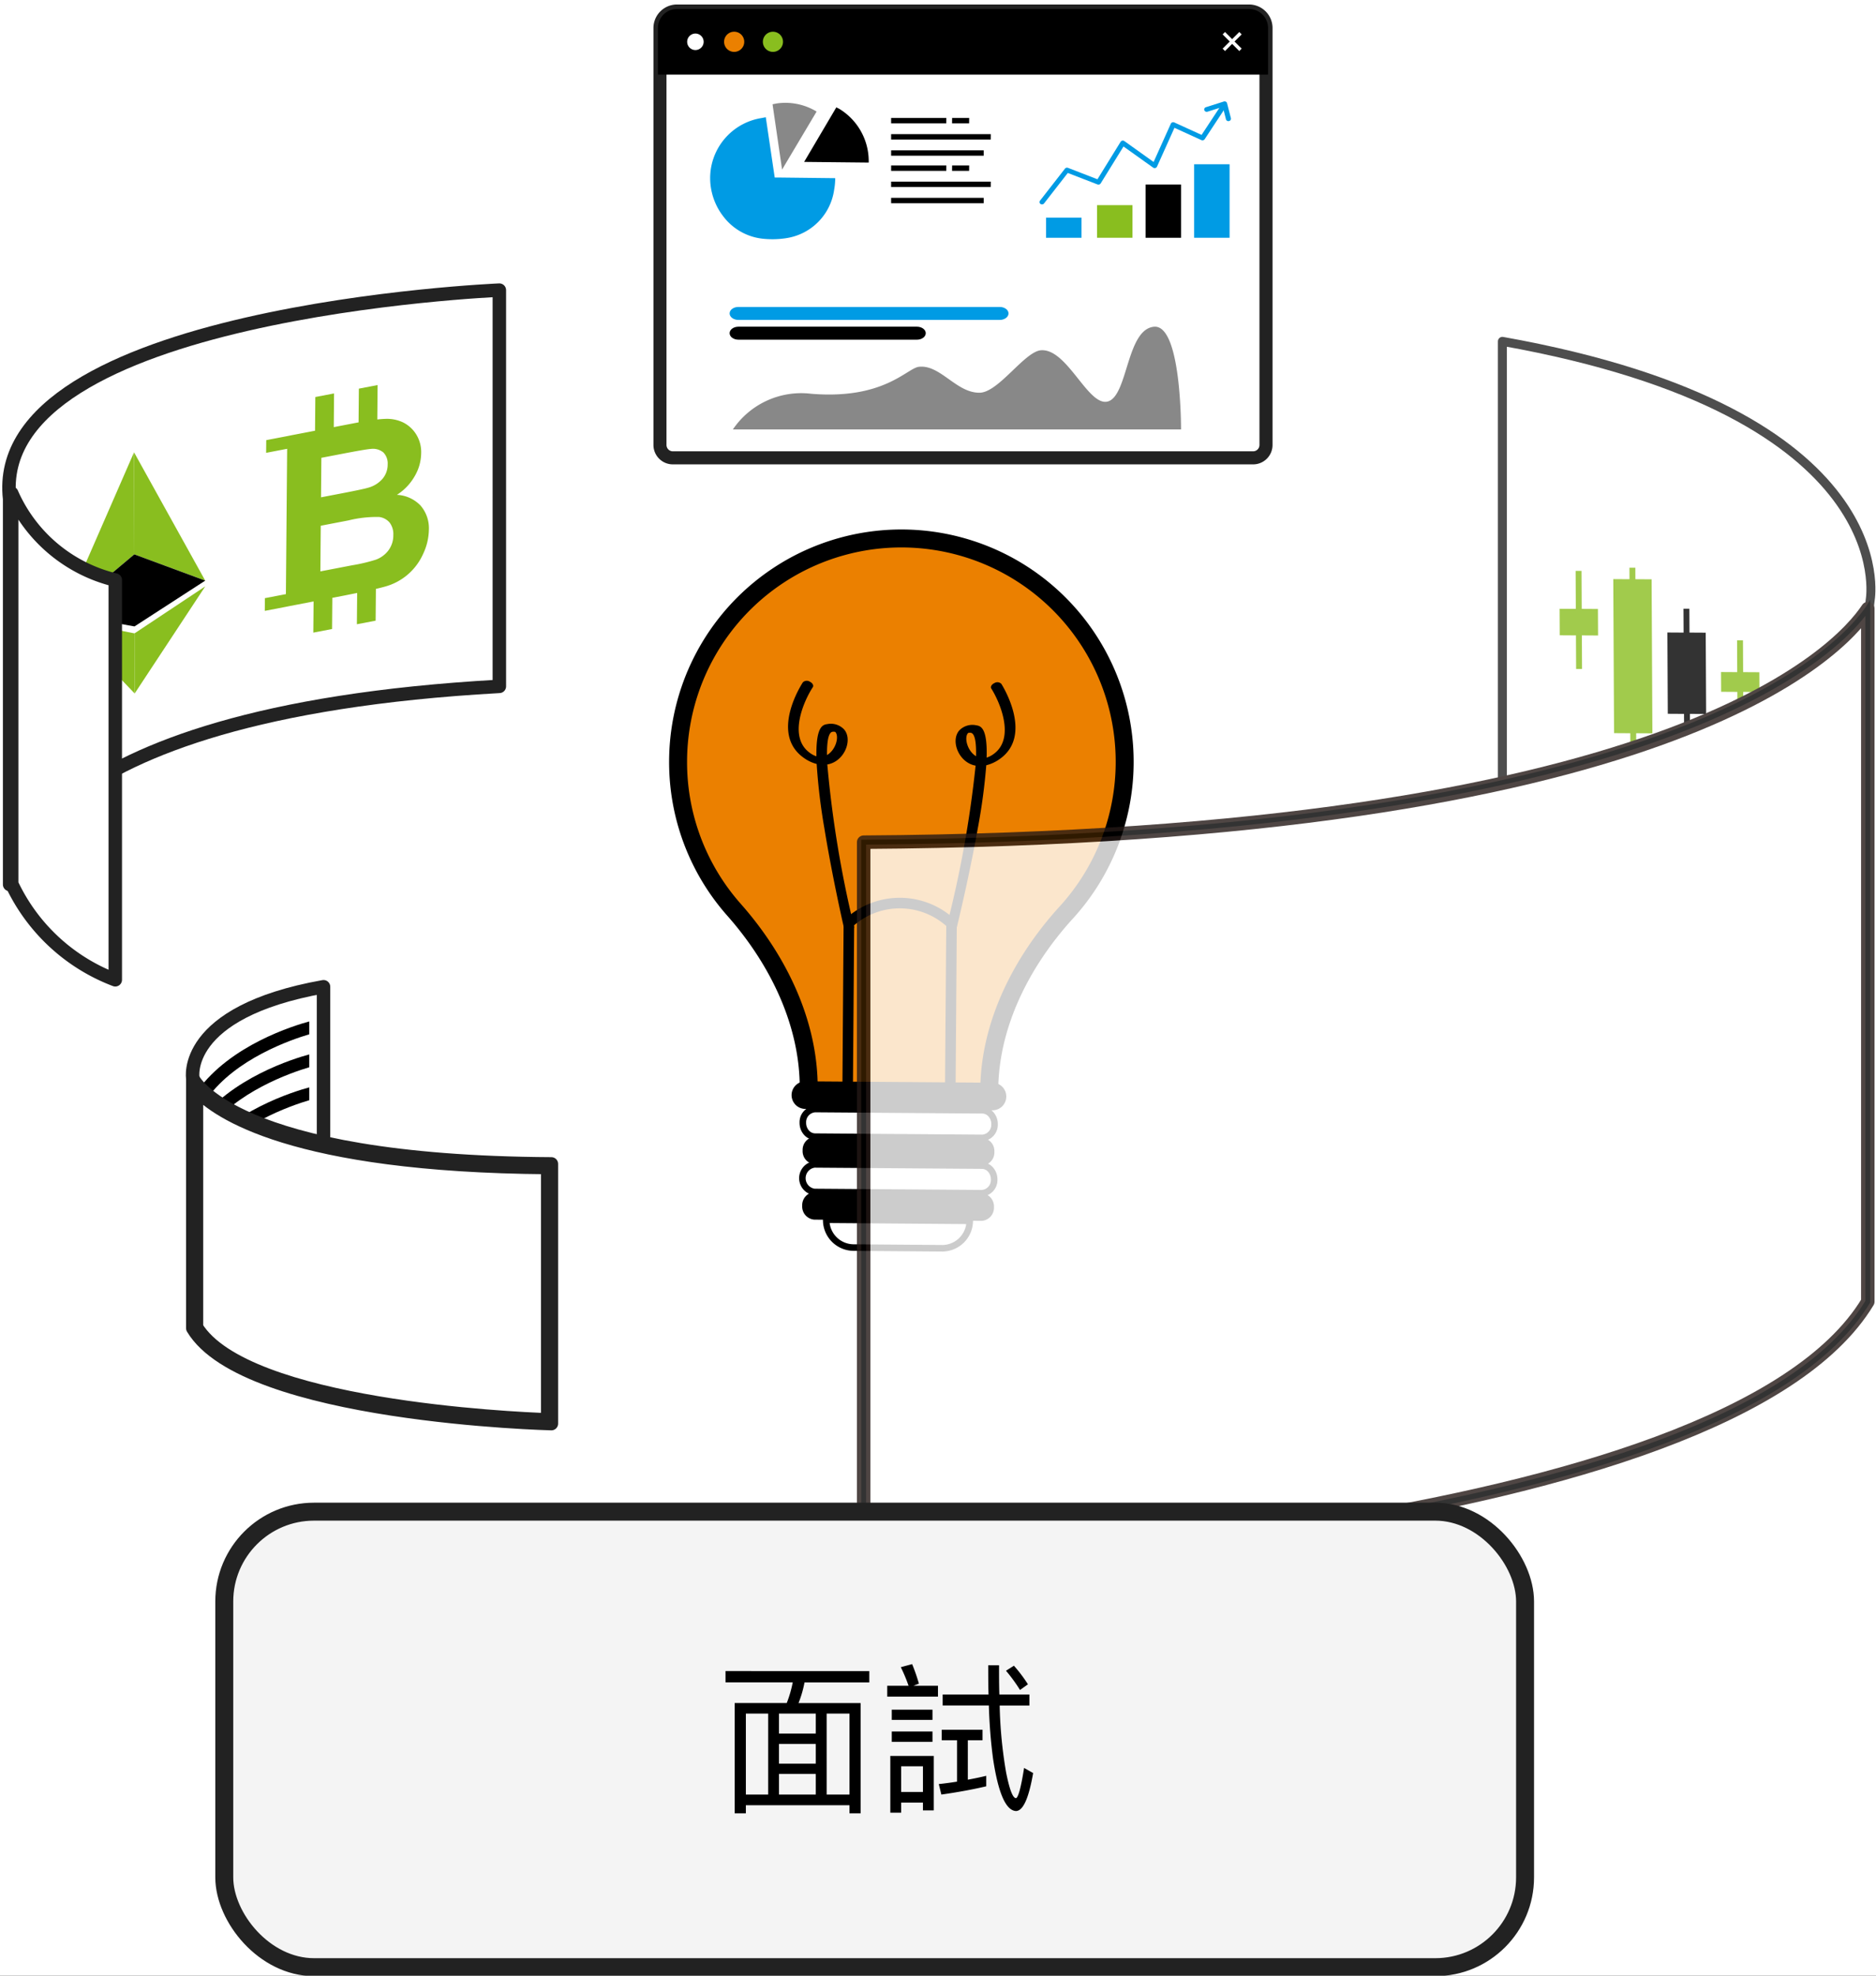 <svg xmlns="http://www.w3.org/2000/svg" xmlns:xlink="http://www.w3.org/1999/xlink" width="209" height="220" viewBox="0 0 209 220">
  <rect x="0" y="0" width="209" height="220" fill="#333333" stroke="none"/>
  <defs>
    <clipPath id="clip-setp-9">
      <rect width="209" height="220"/>
    </clipPath>
  </defs>
  <g id="setp-9" clip-path="url(#clip-setp-9)">
    <rect width="209" height="220" fill="#fff"/>
    <g id="Group_92959" data-name="Group 92959" transform="translate(8762.208 10505.551)">
      <g id="Group_92916" data-name="Group 92916" transform="translate(-8761.208 -10473.244)">
        <path id="Path_104368" data-name="Path 104368" d="M142.148,873.565S85.2,875.95,87.59,896.818v42.931s.894-19.08,54.558-22.062V873.565Z" transform="translate(-87.517 -873.565)" fill="#fff" stroke="#222" stroke-linecap="round" stroke-linejoin="round" stroke-width="1.5"/>
        <g id="Group_89231" data-name="Group 89231" transform="translate(6.089 18.061)">
          <path id="Path_104369" data-name="Path 104369" d="M102.082,893.505,94.24,911.476l7.873-6.607Z" transform="translate(-94.24 -893.505)" fill="#89be1f"/>
          <path id="Path_104370" data-name="Path 104370" d="M102.155,922.295l-7.913-8.239,7.9,1.548Z" transform="translate(-94.24 -895.442)" fill="#89be1f"/>
          <path id="Path_104371" data-name="Path 104371" d="M102.9,893.505l7.931,14.287-7.9-2.923Z" transform="translate(-95.056 -893.505)" fill="#89be1f"/>
          <path id="Path_104372" data-name="Path 104372" d="M102.977,921.911l7.86-11.923-7.878,5.232Z" transform="translate(-95.062 -895.059)" fill="#89be1f"/>
          <path id="Path_104373" data-name="Path 104373" d="M94.24,912.659l7.873-6.607,7.9,2.923-7.878,5.1Z" transform="translate(-94.24 -894.688)"/>
        </g>
        <path id="Path_104374" data-name="Path 104374" d="M136.354,898.671a3.911,3.911,0,0,0-2.652-1.212,5.952,5.952,0,0,0,1.963-2.047,5.177,5.177,0,0,0,.739-2.589,3.717,3.717,0,0,0-.564-2.112A3.625,3.625,0,0,0,134.4,889.4a4.19,4.19,0,0,0-1.974-.4c-.256.006-.561.029-.909.067l.033-3.833-2.087.4-.032,3.755-.363.068-2.4.462.032-3.752-2.087.4-.032,3.752-2.6.5-.495.1-2.341.449-.012,1.414,2.341-.449-.139,16.182-2.34.449-.012,1.416,2.341-.45.495-.1,2.6-.5-.029,3.471,2.087-.4.03-3.473,1.278-.245c.544-.108,1.035-.208,1.489-.3l-.03,3.487,2.087-.4.03-3.537c.464-.107.816-.2,1.046-.265A6.518,6.518,0,0,0,136.638,904a6.456,6.456,0,0,0,.624-2.637,3.851,3.851,0,0,0-.908-2.687Zm-5.594-6.317a1.814,1.814,0,0,1,1.438.39,1.745,1.745,0,0,1,.474,1.338,2.43,2.43,0,0,1-.576,1.594,3.223,3.223,0,0,1-1.553.978q-.545.17-2.784.6l-2.512.482.038-4.4,2.2-.422q2.706-.521,3.275-.564Zm1.99,11.3a3.076,3.076,0,0,1-1.4,1.027,18.6,18.6,0,0,1-2.629.621l-3.547.682.043-5.084,3.094-.595a13.04,13.04,0,0,1,3.4-.38,1.806,1.806,0,0,1,1.19.638,2.124,2.124,0,0,1,.4,1.374,2.776,2.776,0,0,1-.552,1.717Z" transform="translate(-90.483 -874.664)" fill="#89be1f"/>
        <path id="Path_104375" data-name="Path 104375" d="M99.391,952.714a20.926,20.926,0,0,1-11.538-10.679v-43.5A16.933,16.933,0,0,0,99.391,908.2Z" transform="translate(-87.549 -875.919)" fill="#fff" stroke="#222" stroke-linecap="round" stroke-linejoin="round" stroke-width="1.5"/>
      </g>
      <g id="Group_92917" data-name="Group 92917" transform="translate(-8688.91 -10504.551)">
        <g id="Group_89237" data-name="Group 89237">
          <g id="Group_89233" data-name="Group 89233" transform="translate(0.001)">
            <path id="Path_104376" data-name="Path 104376" d="M169.025,889.007a1.436,1.436,0,0,1-1.432-1.436V841.146a1.9,1.9,0,0,1,1.892-1.9h63.729a1.9,1.9,0,0,1,1.9,1.893v46.428a1.438,1.438,0,0,1-1.435,1.436Z" transform="translate(-167.365 -839.024)" fill="#fff"/>
            <path id="Path_104377" data-name="Path 104377" d="M233.19,839.456a1.667,1.667,0,0,1,1.667,1.664v46.428a1.208,1.208,0,0,1-1.208,1.208H169a1.207,1.207,0,0,1-1.205-1.208V841.122a1.668,1.668,0,0,1,1.665-1.667Zm0-.456H169.461a2.122,2.122,0,0,0-2.119,2.122v46.425A1.661,1.661,0,0,0,169,889.21H233.65a1.663,1.663,0,0,0,1.663-1.662V841.12A2.122,2.122,0,0,0,233.19,839Z" transform="translate(-167.342 -839)" fill="#fff" stroke="#222" stroke-linecap="round" stroke-linejoin="round" stroke-width="1"/>
          </g>
          <path id="Path_104378" data-name="Path 104378" d="M235.312,846.308H167.34v-5.187A2.121,2.121,0,0,1,169.462,839H233.19a2.121,2.121,0,0,1,2.122,2.121v5.187Z" transform="translate(-167.34 -839)"/>
          <g id="Group_89235" data-name="Group 89235" transform="translate(3.052 2.532)">
            <path id="Path_104379" data-name="Path 104379" d="M180.248,842.917a1.122,1.122,0,1,1,1.122,1.123A1.122,1.122,0,0,1,180.248,842.917Z" transform="translate(-171.609 -841.795)" fill="#89be1f"/>
            <path id="Path_104380" data-name="Path 104380" d="M175.479,842.917a1.123,1.123,0,1,1,1.122,1.123A1.122,1.122,0,0,1,175.479,842.917Z" transform="translate(-171.16 -841.795)" fill="#eb8000"/>
            <g id="Group_89234" data-name="Group 89234" transform="translate(0 0)">
              <path id="Path_104381" data-name="Path 104381" d="M171.844,843.948a1.02,1.02,0,1,1,1.02-1.02A1.021,1.021,0,0,1,171.844,843.948Z" transform="translate(-170.721 -841.806)" fill="#fff"/>
              <path id="Path_104382" data-name="Path 104382" d="M171.832,842a.918.918,0,1,1-.917.917.919.919,0,0,1,.917-.917Zm0-.2a1.122,1.122,0,1,0,1.123,1.122,1.122,1.122,0,0,0-1.123-1.122Z" transform="translate(-170.71 -841.795)"/>
            </g>
          </g>
          <g id="Group_89236" data-name="Group 89236" transform="translate(62.623 2.278)">
            <path id="Path_104383" data-name="Path 104383" d="M237.846,843.29l-.794.793-.41-.41.794-.794-.794-.793.41-.41.794.793.793-.793.411.41-.794.793.794.794-.411.41Z" transform="translate(-236.496 -841.531)" fill="#fff"/>
            <path id="Path_104384" data-name="Path 104384" d="M237.036,841.8l.65.648.145.145.144-.145.649-.648.266.267-.649.648-.145.145.145.145.649.648-.266.265-.649-.648-.144-.145-.145.145-.65.648-.266-.265.649-.648.145-.145-.145-.145-.649-.648.266-.267Zm1.588-.289-.793.794-.794-.794-.556.556.794.793-.794.794.556.556.794-.794.793.794.556-.556-.794-.794.794-.793-.556-.556Z" transform="translate(-236.481 -841.515)"/>
          </g>
        </g>
        <g id="Group_89241" data-name="Group 89241" transform="translate(5.818 10.451)">
          <g id="Group_89238" data-name="Group 89238">
            <path id="Path_104385" data-name="Path 104385" d="M192.517,857.158v.087l-7.193-.075,3.584-6.072.331.165a6.817,6.817,0,0,1,3.279,5.895Z" transform="translate(-174.853 -850.592)"/>
            <path id="Path_104386" data-name="Path 104386" d="M173.764,859.028c0,.118,0,.234.006.35a6.839,6.839,0,0,0,.179,1.291,7,7,0,0,0,.8,1.98,6.637,6.637,0,0,0,.413.614c.02.026.039.052.061.079a6.352,6.352,0,0,0,4.331,2.485,10.073,10.073,0,0,0,2.534-.031c.051-.007.1-.014.153-.024a6.335,6.335,0,0,0,5.33-5.348q.013-.075.025-.15a7.4,7.4,0,0,0,.092-.873c.006-.1.009-.2.01-.308l-6.19-.071-.152,0-.4,0-.784-5.288-.022-.149-.007-.051-.059-.4-.124-.828-.449.089a6.781,6.781,0,0,0-5.689,5.8,7.236,7.236,0,0,0-.059.846Z" transform="translate(-173.763 -850.704)" fill="#009be4"/>
            <path id="Path_104387" data-name="Path 104387" d="M182.5,857.972l-1.061-7.273h0l.447-.089a6.718,6.718,0,0,1,4.461.9Z" transform="translate(-174.487 -850.539)" fill="#888"/>
          </g>
          <g id="Group_89239" data-name="Group 89239" transform="translate(20.161 1.685)">
            <path id="Path_104388" data-name="Path 104388" d="M196.023,852.4v.6h6.146l.007-.6Z" transform="translate(-196.023 -852.399)"/>
            <path id="Path_104389" data-name="Path 104389" d="M196.023,854.39v.6h11.1l.007-.6Z" transform="translate(-196.023 -852.587)"/>
            <rect id="Rectangle_25570" data-name="Rectangle 25570" width="10.313" height="0.598" transform="translate(0 3.606)"/>
            <path id="Path_104390" data-name="Path 104390" d="M203.518,853h1.9l.007-.6h-1.9Z" transform="translate(-196.729 -852.399)"/>
          </g>
          <g id="Group_89240" data-name="Group 89240" transform="translate(20.161 6.974)">
            <path id="Path_104391" data-name="Path 104391" d="M196.023,858.239v.6h6.146l.007-.6Z" transform="translate(-196.023 -858.239)"/>
            <path id="Path_104392" data-name="Path 104392" d="M196.023,860.23v.6h11.1l.007-.6Z" transform="translate(-196.023 -858.427)"/>
            <rect id="Rectangle_25571" data-name="Rectangle 25571" width="10.313" height="0.598" transform="translate(0 3.606)"/>
            <path id="Path_104393" data-name="Path 104393" d="M203.518,858.839h1.9l.007-.6h-1.9Z" transform="translate(-196.729 -858.239)"/>
          </g>
        </g>
        <g id="Group_89244" data-name="Group 89244" transform="translate(42.513 10.292)">
          <g id="Group_89242" data-name="Group 89242" transform="translate(0.726 6.998)">
            <rect id="Rectangle_25572" data-name="Rectangle 25572" width="3.95" height="3.632" transform="translate(5.681 4.555)" fill="#89be1f"/>
            <rect id="Rectangle_25573" data-name="Rectangle 25573" width="3.95" height="2.244" transform="translate(0 5.944)" fill="#009be4"/>
            <rect id="Rectangle_25574" data-name="Rectangle 25574" width="3.95" height="5.931" transform="translate(11.089 2.257)"/>
            <rect id="Rectangle_25575" data-name="Rectangle 25575" width="3.95" height="8.187" transform="translate(16.497)" fill="#009be4"/>
          </g>
          <g id="Group_89243" data-name="Group 89243">
            <path id="Path_104394" data-name="Path 104394" d="M214.583,861.883a.289.289,0,0,1-.19-.049.253.253,0,0,1-.06-.369l2.776-3.561a.3.3,0,0,1,.338-.091l3.284,1.271,2.58-4.172a.287.287,0,0,1,.19-.129.293.293,0,0,1,.227.048l3.26,2.328,1.918-4.264a.282.282,0,0,1,.163-.146.3.3,0,0,1,.223.008l3.04,1.386,2.055-3.118a.3.3,0,0,1,.388-.09.253.253,0,0,1,.093.363l-2.191,3.325a.3.3,0,0,1-.367.1l-3-1.368-1.943,4.321a.282.282,0,0,1-.189.155.292.292,0,0,1-.245-.044l-3.3-2.353-2.544,4.113a.3.3,0,0,1-.355.113l-3.307-1.279-2.643,3.391a.286.286,0,0,1-.205.109Z" transform="translate(-214.278 -850.414)" fill="#009be4"/>
            <path id="Path_104395" data-name="Path 104395" d="M237.259,852.559a.277.277,0,0,1-.3-.2l-.355-1.39-1.7.539a.285.285,0,0,1-.356-.165.264.264,0,0,1,.181-.336l1.989-.632a.3.3,0,0,1,.225.018.266.266,0,0,1,.137.168l.427,1.669a.268.268,0,0,1-.209.321l-.043.006Z" transform="translate(-216.188 -850.363)" fill="#009be4"/>
          </g>
        </g>
        <g id="Group_89245" data-name="Group 89245" transform="translate(7.986 33.18)">
          <path id="Path_104396" data-name="Path 104396" d="M176.564,889.5h49.924s.051-11.708-3.009-11.433-2.906,7.622-5.107,8.311-4.522-5.877-7.467-5.694c-1.827.114-4.735,4.692-6.845,4.73-2.6.045-4.4-3.169-6.783-2.885-1.331.158-3.875,3.676-12.006,3a9.2,9.2,0,0,0-8.707,3.968Z" transform="translate(-176.196 -875.863)" fill="#888"/>
          <path id="Path_104397" data-name="Path 104397" d="M206.25,877.079H177.138c-.541,0-.98-.324-.98-.723h0c0-.4.439-.722.98-.722H206.25c.541,0,.98.324.98.722h0c0,.4-.44.723-.98.723Z" transform="translate(-176.158 -875.634)" fill="#009be4"/>
          <path id="Path_104398" data-name="Path 104398" d="M197.029,879.508H177.138c-.541,0-.98-.324-.98-.723h0c0-.4.439-.723.98-.723h19.891c.541,0,.981.324.981.723h0C198.009,879.184,197.57,879.508,197.029,879.508Z" transform="translate(-176.158 -875.863)"/>
        </g>
      </g>
      <g id="Group_92918" data-name="Group 92918" transform="translate(-8740.755 -10395.672)">
        <path id="Path_104399" data-name="Path 104399" d="M110.126,969.426s-1.315-7.383,14.563-10.215v27.508l-12.541.911-2.023-18.2Z" transform="translate(-110.099 -959.211)" fill="#fff" stroke="#222" stroke-linecap="round" stroke-linejoin="round" stroke-width="1.5"/>
        <path id="Path_104400" data-name="Path 104400" d="M123.158,963.476v1.431c-2.015.593-8.191,2.71-11.357,7.114l-1.115-.8C114.374,966.087,121.506,963.921,123.158,963.476Z" transform="translate(-110.155 -959.613)"/>
        <path id="Path_104401" data-name="Path 104401" d="M123.158,967.529v1.428c-2.015.6-8.191,2.713-11.357,7.117l-1.115-.8C114.374,970.141,121.506,967.974,123.158,967.529Z" transform="translate(-110.155 -959.995)"/>
        <path id="Path_104402" data-name="Path 104402" d="M123.158,971.583v1.427c-2.015.593-8.191,2.711-11.357,7.114l-1.115-.8c3.688-5.132,10.819-7.3,12.472-7.743Z" transform="translate(-110.155 -960.377)"/>
        <g id="Group_89247" data-name="Group 89247" transform="translate(0.027 10.215)">
          <path id="Path_104403" data-name="Path 104403" d="M149.894,1008.781c-2.867-.092-33.957-1.3-39.54-10.465V971.252c1.617,2.1,9.161,8.817,39.54,9.018Z" transform="translate(-110.15 -970.561)" fill="#fff" stroke="#231815" stroke-linecap="round" stroke-linejoin="round" stroke-width="1.5"/>
          <path id="Path_104404" data-name="Path 104404" d="M110.537,971.728c2.294,2.5,10.74,8.456,39.131,8.673v28.1c-3.894-.136-33.638-1.47-39.131-10.312V971.728Zm-.408-1.239V998.3c5.866,9.81,39.948,10.619,39.948,10.619V980c-35.7-.2-39.948-9.506-39.948-9.506h0Z" transform="translate(-110.129 -970.489)" fill="#fff" stroke="#222" stroke-linecap="round" stroke-linejoin="round" stroke-width="1.5"/>
        </g>
      </g>
      <g id="Group_92922" data-name="Group 92922" transform="translate(-8686.664 -10445.59)">
        <path id="Path_104497" data-name="Path 104497" d="M169.82,928.792a24.877,24.877,0,1,1,43.256,16.946c-4.95,5.426-8.536,12.412-8.59,19.756l0,.74-20.114-.148,0-.66c.055-7.375-3.431-14.453-8.317-19.979a24.776,24.776,0,0,1-6.234-16.655Z" transform="translate(-169.82 -904.097)" fill="#eb8000" stroke="#000" stroke-linecap="round" stroke-linejoin="round" stroke-width="2"/>
        <path id="Path_104498" data-name="Path 104498" d="M189.522,948.878c-.013-.055-1.258-5.483-2.137-10.9a66.743,66.743,0,0,1-.851-7.121,4.264,4.264,0,0,1-1.41-.662c-3.845-2.682-.282-8.193-.129-8.426a.627.627,0,0,1,.779-.072c.305.15.452.424.329.613-.948,1.437-2.844,5.559-.291,7.339a2.462,2.462,0,0,0,.694.356c-.055-3.392.748-3.515,1.215-3.585a2.027,2.027,0,0,1,1.871.595c.86,1,.251,2.946-1.142,3.657a2.525,2.525,0,0,1-.732.24,122.855,122.855,0,0,0,2.981,18.062c.055.24-.164.41-.489.383a.987.987,0,0,1-.241-.055.688.688,0,0,1-.447-.429Zm-1.256-21.6c-.417.108-.595,1.055-.581,2.588,1-.583,1.361-2.063.943-2.55a.114.114,0,0,0-.053-.036.67.67,0,0,0-.309,0Z" transform="translate(-171.095 -905.748)"/>
        <path id="Path_104499" data-name="Path 104499" d="M203.541,949.415a1.013,1.013,0,0,1-.242.051c-.327.023-.542-.153-.483-.392a122.854,122.854,0,0,0,3.258-18.014,2.447,2.447,0,0,1-.726-.25c-1.384-.733-1.962-2.69-1.087-3.674a2.026,2.026,0,0,1,1.88-.568c.465.078,1.268.213,1.161,3.6a2.551,2.551,0,0,0,.7-.345c2.58-1.742.747-5.893-.177-7.345-.121-.189.029-.463.339-.606a.628.628,0,0,1,.778.082c.149.236,3.625,5.8-.259,8.424a4.308,4.308,0,0,1-1.42.64,66.927,66.927,0,0,1-.96,7.107c-.962,5.4-2.292,10.809-2.3,10.862A.688.688,0,0,1,203.541,949.415Zm1.731-22a.134.134,0,0,0-.053.034c-.427.48-.087,1.965.905,2.564.036-1.533-.126-2.483-.541-2.6a.641.641,0,0,0-.311,0Z" transform="translate(-172.929 -905.765)"/>
        <path id="Path_104500" data-name="Path 104500" d="M190.166,950.762l.606-.492a8.993,8.993,0,0,1,11.405.085l.6.5-.148,20.1-12.609-.092Zm11.43.639-.173-.143a7.812,7.812,0,0,0-9.909-.074l-.175.14L191.2,969.7l10.257.075L201.6,951.4Z" transform="translate(-171.724 -908.262)"/>
        <path id="Path_104501" data-name="Path 104501" d="M185.306,973.911l20.847.153a1.536,1.536,0,0,0,1.546-1.525h0a1.533,1.533,0,0,0-1.525-1.546l-20.847-.155a1.539,1.539,0,0,0-1.548,1.526h0a1.539,1.539,0,0,0,1.526,1.547Z" transform="translate(-171.135 -910.389)"/>
        <g id="Group_89285" data-name="Group 89285" transform="translate(13.537 63.173)">
          <path id="Path_104502" data-name="Path 104502" d="M186.527,977.32l18.618.138a1.462,1.462,0,0,0,1.382-1.526h0a1.46,1.46,0,0,0-1.36-1.547l-18.617-.138a1.462,1.462,0,0,0-1.383,1.526h0a1.46,1.46,0,0,0,1.36,1.547Z" transform="translate(-184.803 -973.883)" fill="#fff"/>
          <path id="Path_104503" data-name="Path 104503" d="M205.114,977.783H205.1l-18.619-.138a1.65,1.65,0,0,1-1.168-.507,1.988,1.988,0,0,1-.552-1.405,1.829,1.829,0,0,1,1.739-1.888h.009l18.618.138a1.649,1.649,0,0,1,1.168.507,1.988,1.988,0,0,1,.552,1.407A1.828,1.828,0,0,1,205.114,977.783Zm-18.622-.865,18.618.138h0a1.1,1.1,0,0,0,1.011-1.165,1.256,1.256,0,0,0-.344-.892.929.929,0,0,0-.656-.29l-18.617-.138h0a1.1,1.1,0,0,0-1.012,1.167,1.255,1.255,0,0,0,.344.89.93.93,0,0,0,.656.29Z" transform="translate(-184.765 -973.845)"/>
        </g>
        <path id="Path_104504" data-name="Path 104504" d="M186.5,980.721l18.618.136a1.46,1.46,0,0,0,1.383-1.526h0a1.459,1.459,0,0,0-1.361-1.546l-18.616-.138a1.463,1.463,0,0,0-1.385,1.526h0A1.463,1.463,0,0,0,186.5,980.721Z" transform="translate(-171.264 -911.031)"/>
        <g id="Group_89286" data-name="Group 89286" transform="translate(13.488 69.334)">
          <path id="Path_104505" data-name="Path 104505" d="M186.475,984.121l18.617.138a1.462,1.462,0,0,0,1.383-1.528h0a1.462,1.462,0,0,0-1.36-1.547l-18.617-.135a1.462,1.462,0,0,0-1.385,1.526h0a1.463,1.463,0,0,0,1.362,1.546Z" transform="translate(-184.749 -980.686)" fill="#fff"/>
          <path id="Path_104506" data-name="Path 104506" d="M205.061,984.585h-.009l-18.618-.138a1.908,1.908,0,0,1,.017-3.8h.012l18.617.136a1.652,1.652,0,0,1,1.237.581,1.989,1.989,0,0,1,.483,1.332,1.827,1.827,0,0,1-1.739,1.888Zm-18.621-.865,18.616.138h0a1.1,1.1,0,0,0,1.012-1.165,1.263,1.263,0,0,0-.3-.848.934.934,0,0,0-.7-.334l-18.616-.136h-.006a1.186,1.186,0,0,0-.011,2.345Z" transform="translate(-184.711 -980.648)"/>
        </g>
        <path id="Path_104507" data-name="Path 104507" d="M186.448,987.522l18.617.135a1.459,1.459,0,0,0,1.384-1.525h0a1.463,1.463,0,0,0-1.362-1.546l-18.617-.136a1.46,1.46,0,0,0-1.383,1.526h0a1.461,1.461,0,0,0,1.36,1.547Z" transform="translate(-171.259 -911.672)"/>
        <g id="Group_89287" data-name="Group 89287" transform="translate(16.138 75.5)">
          <path id="Path_104508" data-name="Path 104508" d="M200.932,991.032l-9.842-.077a3.071,3.071,0,0,1-3.051-3.1h0l15.991.122h0a3.074,3.074,0,0,1-3.1,3.051Z" transform="translate(-187.675 -987.493)" fill="#fff"/>
          <path id="Path_104509" data-name="Path 104509" d="M200.918,991.358h-.027l-9.842-.077a3.435,3.435,0,0,1-3.411-3.463l0-.363,16.718.128,0,.363a3.437,3.437,0,0,1-3.437,3.411Zm-.021-.727h.021A2.713,2.713,0,0,0,203.6,988.3l-15.216-.116a2.709,2.709,0,0,0,2.668,2.367l9.843.077Z" transform="translate(-187.638 -987.455)"/>
        </g>
      </g>
      <g id="Group_92923" data-name="Group 92923" transform="translate(-8666.264 -10467.539)" opacity="0.8">
        <path id="Path_104510" data-name="Path 104510" d="M312.194,908.606s3.7-20.776-40.982-28.744v77.409l35.29,2.561,5.692-51.227Z" transform="translate(-199.779 -879.862)" fill="#fff" stroke="#222" stroke-linecap="round" stroke-linejoin="round" stroke-width="1"/>
        <path id="Path_104511" data-name="Path 104511" d="M302.374,920.169l-1.807-.011-.018-3.542-.657,0,.018,3.543-1.806-.011.011,2.2,1.807.011.033,6.56.657,0-.033-6.56,1.807.011Z" transform="translate(-202.314 -883.326)" fill="#89be1f"/>
        <path id="Path_104512" data-name="Path 104512" d="M282.519,912.322l-1.807-.011-.021-4.231-.657,0,.021,4.232-1.806-.011.015,2.952,1.807.011.019,3.739.657,0-.018-3.739,1.806.011Z" transform="translate(-200.442 -882.522)" fill="#89be1f"/>
        <path id="Path_104513" data-name="Path 104513" d="M289.122,908.981l-1.807-.011-.006-1.279-.657,0,.006,1.279-1.806-.011.087,17.153,1.807.011.021,4.3.657,0-.022-4.3,1.807.011Z" transform="translate(-201.065 -882.485)" fill="#89be1f"/>
        <path id="Path_104514" data-name="Path 104514" d="M295.777,915.4l-1.807-.011-.014-2.656-.657,0,.014,2.657-1.807-.011.046,9.052,1.807.011.033,6.493.657,0-.033-6.495,1.807.011Z" transform="translate(-201.692 -882.96)"/>
        <g id="Group_89289" data-name="Group 89289" transform="translate(0 28.744)">
          <path id="Path_104515" data-name="Path 104515" d="M192.646,938.727c89.918-.551,108.758-21.312,111.869-26.008v77.172c-15.91,26.367-106.117,29.506-111.869,29.678V938.727Z" transform="translate(-192.372 -911.703)" fill="#fff" stroke="#231815" stroke-linecap="round" stroke-linejoin="round" stroke-width="1.5"/>
          <path id="Path_104516" data-name="Path 104516" d="M304.213,913.426v76.283c-15.727,25.828-103.437,29.22-111.322,29.472V938.893c51.639-.341,79.368-7.594,93.549-13.629,11.153-4.748,15.92-9.452,17.773-11.837h0Zm.547-1.828s-11.953,26.183-112.415,26.751v81.4s95.909-2.277,112.415-29.883V911.6h0Z" transform="translate(-192.344 -911.598)"/>
        </g>
      </g>
      <rect id="Rectangle_27624" data-name="Rectangle 27624" width="144.917" height="50.721" rx="10" transform="translate(-8737.222 -10337.221)" fill="#f4f4f4" stroke="#222" stroke-miterlimit="10" stroke-width="2"/>
      <path id="Path_120187" data-name="Path 120187" d="M.99-13.986v1.26H8.478a12.954,12.954,0,0,1-.666,2.3h-5.8V1.854H3.258v-.9H14.8v.9h1.242V-10.422H9.126a12.533,12.533,0,0,0,.666-2.3H17.01v-1.26ZM3.258-.234V-9.252H5.742V-.234Zm3.69,0v-2.3h4.1v2.3Zm5.31,0V-9.252H14.8V-.234ZM6.948-3.672v-2.2h4.1v2.2Zm0-3.348V-9.252h4.1V-7.02ZM21.78-14.76l-1.26.342a17.823,17.823,0,0,1,.864,2.07H19.008v1.206H24.66v-1.206H21.924l.612-.234A19.894,19.894,0,0,0,21.78-14.76ZM19.512-9.684V-8.55h4.536V-9.684Zm0,2.43V-6.1h4.536V-7.254Zm4.68,2.718H19.35V1.782h1.206V.666h2.43V1.53h1.206ZM20.556-.522V-3.384h2.43V-.522Zm4.626-10.854v1.224H30.33a57,57,0,0,0,.468,5.94C31.374-.4,32.22,1.548,33.354,1.6c.792-.018,1.422-1.422,1.908-4.23L34.254-3.2c-.342,2.178-.648,3.294-.9,3.366-.36,0-.72-.954-1.1-2.844a49.31,49.31,0,0,1-.72-7.47h3.312v-1.224H31.5c-.036-1.008-.036-2.106-.036-3.258H30.258c0,1.134,0,2.214.036,3.258Zm-.108,3.924v1.17h1.71v4.608c-.684.108-1.35.2-2.034.27l.288,1.17c1.782-.252,3.456-.558,5-.918v-1.17q-1,.243-2.052.432V-6.282h1.638v-1.17ZM33.12-14.58l-.882.558A18.116,18.116,0,0,1,33.8-11.88l.882-.63A16.022,16.022,0,0,0,33.12-14.58Z" transform="translate(-8682.371 -10305.486)"/>
    </g>
  </g>
</svg>
